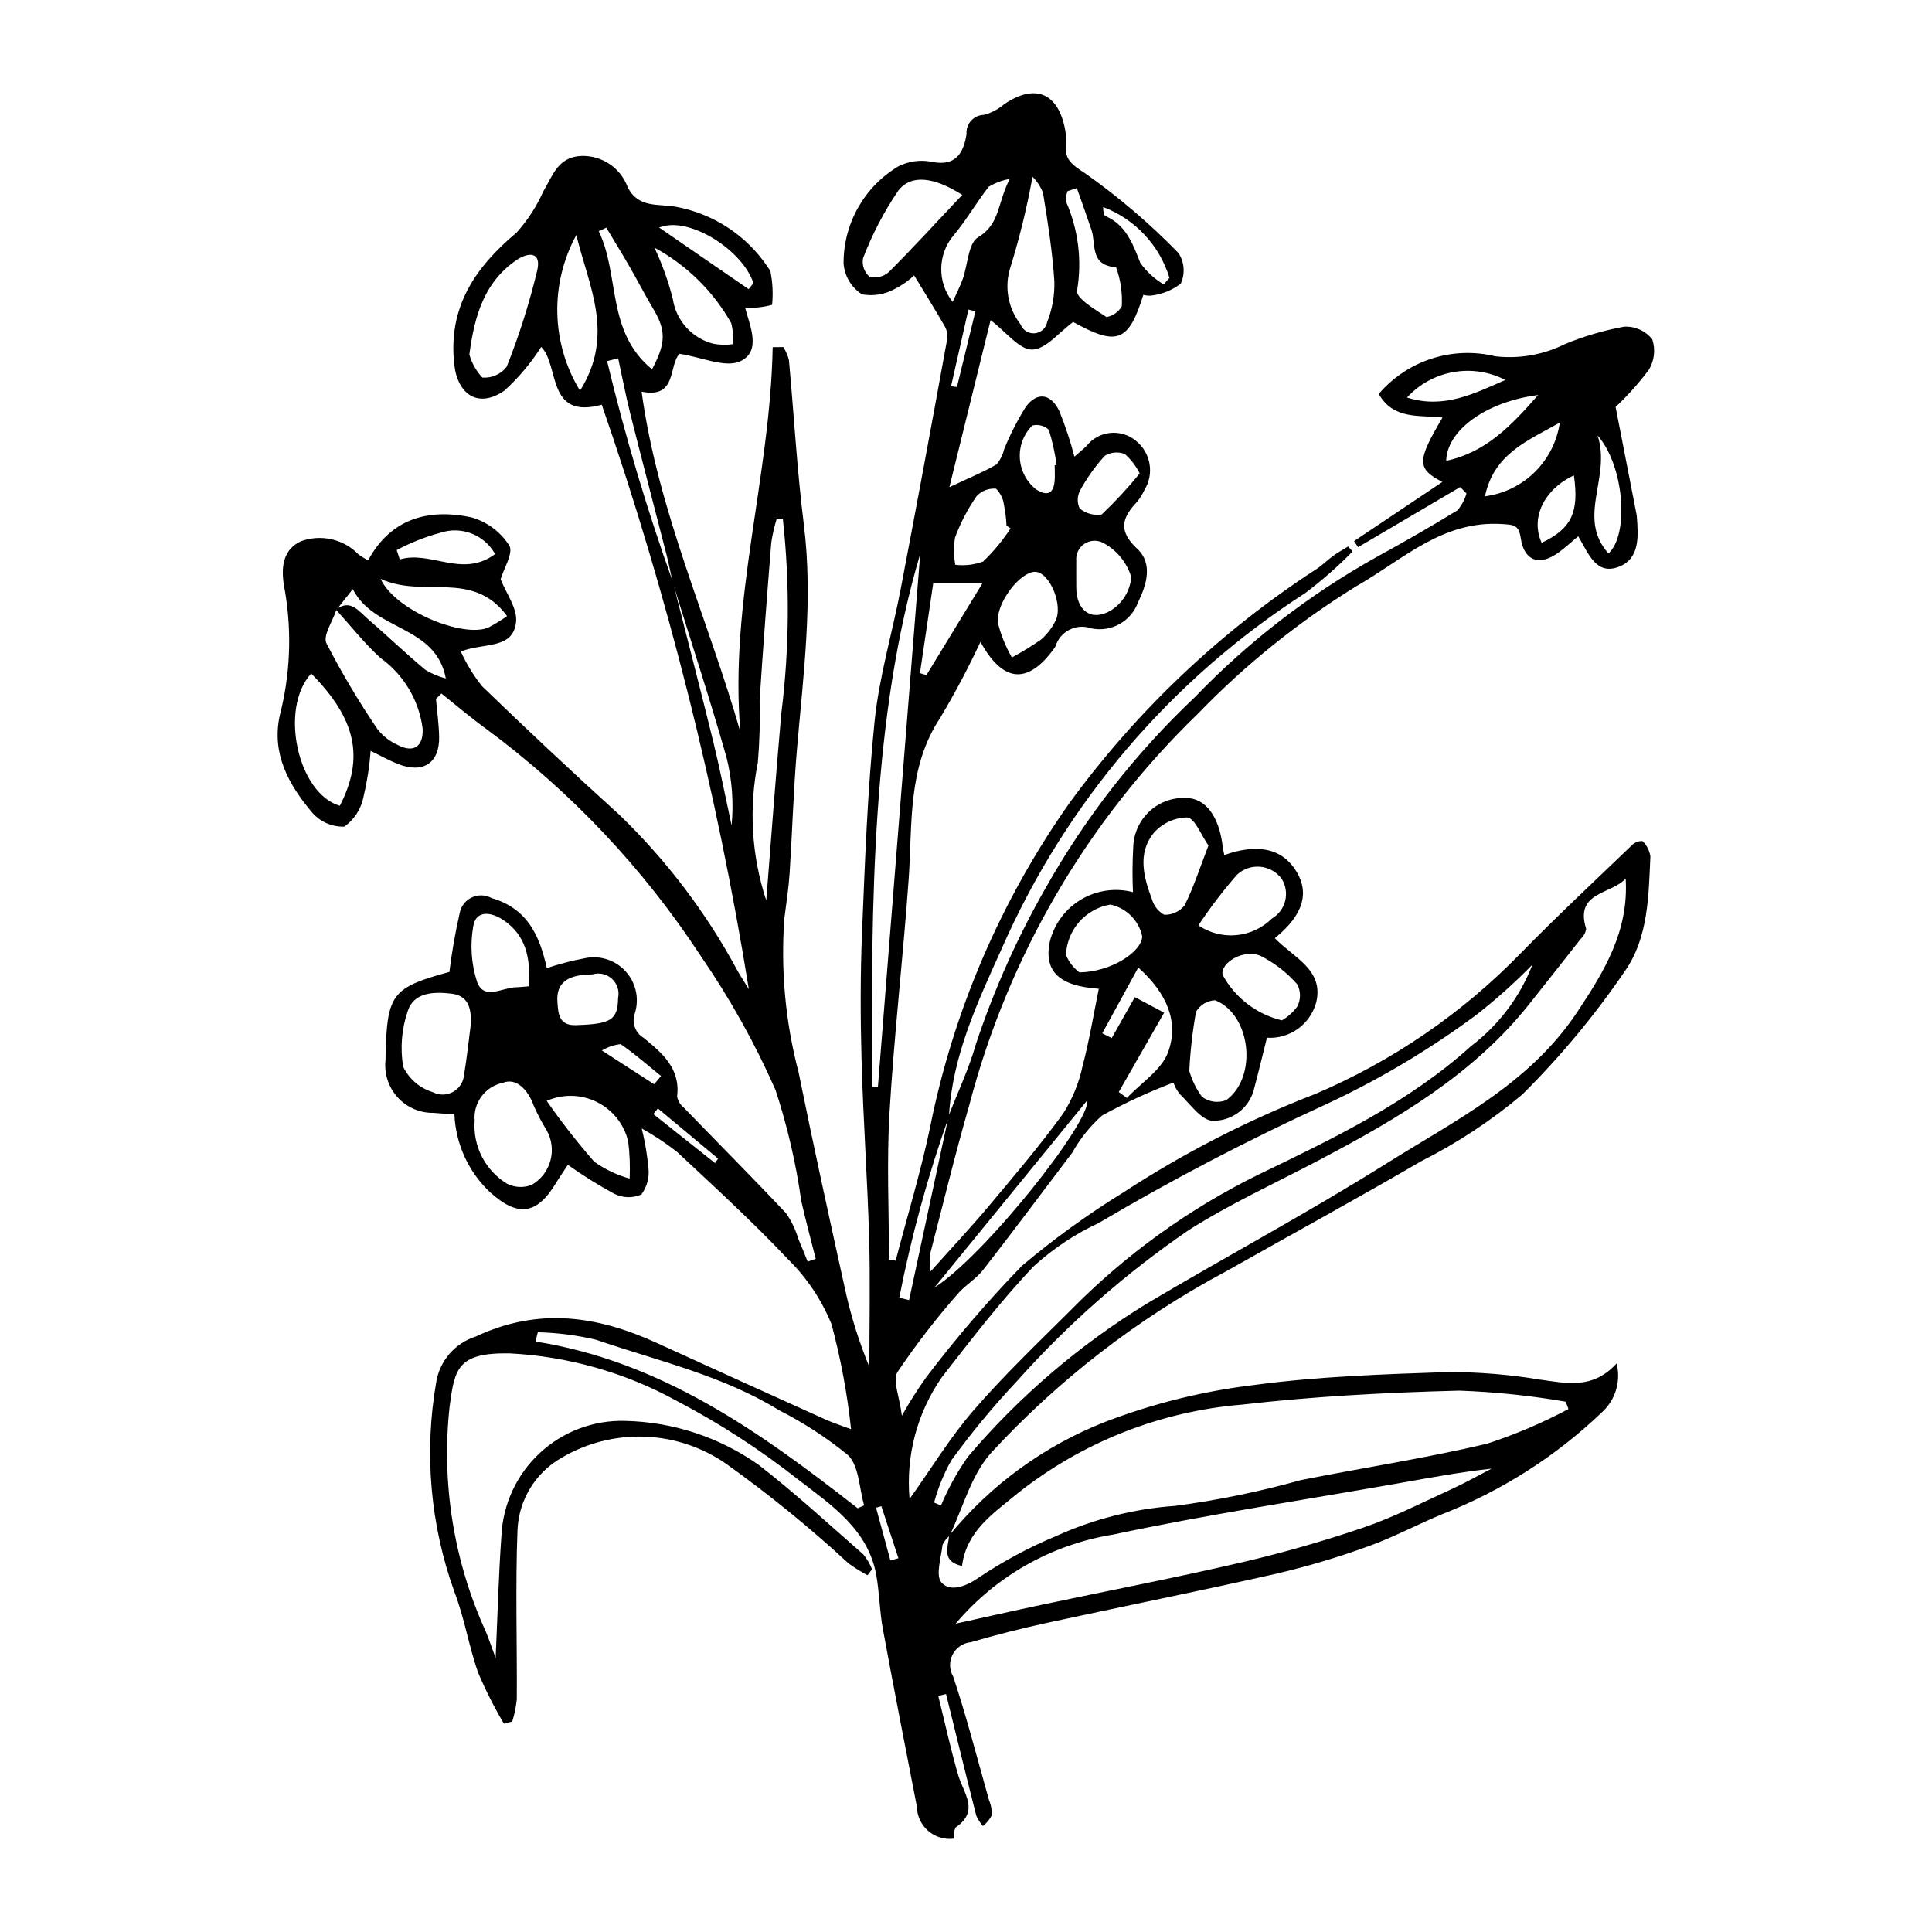 <?xml version="1.0" encoding="UTF-8"?>
<!-- The Best Svg Icon site in the world: iconSvg.co, Visit us! https://iconsvg.co -->
<svg fill="#000000" width="800px" height="800px" version="1.1" viewBox="144 144 512 512" xmlns="http://www.w3.org/2000/svg">
 <path d="m395.41 439.68c2.426-6.281 5.34-12.422 7.184-18.867h-0.004c4.773-14.41 10.977-28.312 18.512-41.492 10.562-18.754 23.902-35.809 39.562-50.578 14.086-14.645 30.262-27.129 48-37.047 7.266-3.992 14.477-8.098 21.535-12.438 1.141-1.289 1.969-2.82 2.426-4.481l-1.641-1.707c-9.027 5.312-18.055 10.625-27.082 15.938l-1.07-1.605 23.406-15.68c-6.785-3.527-6.793-5.508 0.043-17.07-6.07-0.723-12.922 0.695-16.906-6.242 3.719-4.359 8.574-7.602 14.027-9.363 5.449-1.766 11.285-1.98 16.852-0.625 6.348 0.738 12.773-0.391 18.492-3.242 5.039-2.086 10.289-3.629 15.656-4.606 2.883-0.16 5.664 1.09 7.457 3.352 0.93 2.746 0.562 5.766-1 8.207-2.621 3.481-5.535 6.731-8.711 9.715 1.965 10.07 3.75 19.242 5.535 28.41 0.039 0.199 0.07 0.402 0.086 0.605 0.387 5.172 0.883 11.117-4.711 13.316-6.102 2.398-8.113-3.559-10.82-8.074-1.809 1.512-3.422 3.019-5.195 4.309-5.059 3.68-9.125 2.281-10.027-3.773-0.516-3.481-1.664-3.57-5.047-3.773-15.77-0.957-26.125 9.398-38.402 16.414l-0.004-0.004c-15.387 9.477-29.523 20.844-42.082 33.836-29.312 28.359-50.273 64.223-60.594 103.68-3.801 13.188-7.031 26.543-10.473 39.836h0.004c-0.062 1.438 0.016 2.879 0.223 4.301 5.856-6.555 10.746-11.758 15.324-17.223 6.762-8.07 13.609-16.102 19.781-24.613h0.004c2.453-3.859 4.195-8.125 5.144-12.602 1.785-6.734 2.902-13.645 4.301-20.465-10.559-0.73-14.625-4.613-12.977-12.535 1.172-4.664 4.156-8.668 8.297-11.121 4.137-2.453 9.082-3.156 13.734-1.945-0.184-3.973-0.16-7.949 0.07-11.918 0.09-3.606 1.633-7.023 4.273-9.48 2.644-2.457 6.168-3.742 9.773-3.566 5.133 0.078 8.73 4.887 9.664 12.906 0.07 0.59 0.215 1.168 0.418 2.231 7.488-2.668 15.039-2.676 19.273 4.629 4.004 6.906-0.207 12.77-5.883 17.406 5.012 5.152 13.074 8.375 10.965 17.027h-0.004c-1.574 5.82-7.027 9.727-13.043 9.344-1.164 4.641-2.191 8.938-3.328 13.207-1.098 5.211-5.746 8.906-11.07 8.801-2.984-0.109-5.922-4.394-8.652-7.035-0.77-0.91-1.355-1.961-1.723-3.094-6.508 2.473-12.836 5.394-18.938 8.746-3.164 2.82-5.832 6.148-7.894 9.848-7.852 10.352-15.598 20.781-23.586 31.023-1.969 2.523-4.984 4.215-7.031 6.695l0.004 0.004c-5.648 6.465-10.891 13.277-15.688 20.398-1.379 2.18 0.531 6.445 1.16 11.59 1.973-3.547 4.148-6.981 6.516-10.281 7.84-10.328 16.293-20.172 25.32-29.48 8.496-7.16 17.512-13.68 26.977-19.504 15.957-10.414 32.961-19.133 50.734-26.012 20.426-8.684 38.918-21.344 54.402-37.246 9.68-9.891 19.805-19.352 29.789-28.941v0.004c0.715-0.598 1.629-0.891 2.559-0.824 1.086 1.09 1.809 2.492 2.062 4.012-0.469 10.574-0.566 21.691-6.812 30.52-7.984 11.691-17.059 22.602-27.102 32.586-8.223 6.93-17.227 12.871-26.824 17.711-17.125 9.98-34.531 19.477-51.789 29.227-23.34 12.457-44.41 28.754-62.332 48.211-5.203 5.906-7.348 14.5-10.891 21.867h-0.004c-0.785 0.637-1.414 1.445-1.832 2.367-0.383 3.41-1.902 8.125-0.281 9.969 2.156 2.457 6.109 1.285 9.688-1.18 6.539-4.394 13.496-8.133 20.773-11.16 9.957-4.512 20.641-7.211 31.547-7.973 11.219-1.492 22.316-3.769 33.215-6.816 16.453-3.281 33.082-5.785 49.391-9.664v0.004c7.438-2.426 14.645-5.496 21.543-9.184l-0.727-1.938c-9.336-1.613-18.77-2.594-28.238-2.93-19.227 0.496-38.504 1.5-57.598 3.711v-0.004c-21.746 1.801-42.469 10.02-59.543 23.605-6.168 5.144-13.406 9.758-14.605 19.145-5.504-1.188-3.711-4.93-3.41-8.055 10.973-13.441 25.234-23.824 41.398-30.141 12.633-4.848 25.82-8.117 39.254-9.734 17.051-2.293 34.371-2.875 51.602-3.453v0.004c8.113-0.012 16.215 0.652 24.219 1.984 7.043 0.945 13.992 2.738 20.402-4.269 1.199 4.695-0.293 9.672-3.875 12.934-12.215 11.676-26.598 20.848-42.332 27.004-6.551 2.695-12.828 6.098-19.48 8.477h-0.004c-7.981 2.914-16.129 5.344-24.402 7.285-20.293 4.598-40.707 8.668-61.043 13.086-6.711 1.457-13.379 3.168-19.977 5.078-2.062 0.191-3.883 1.418-4.836 3.258-0.953 1.836-0.906 4.035 0.129 5.828 3.594 10.746 6.387 21.766 9.48 32.68 0.547 1.293 0.809 2.688 0.762 4.094-0.559 1.117-1.363 2.094-2.352 2.856-0.73-0.82-1.324-1.754-1.766-2.758-2.727-10.723-5.352-21.473-8.004-32.215l-2.059 0.488c1.738 7.012 3.269 14.082 5.285 21.012 1.398 4.809 5.769 9.492-0.723 13.891h-0.004c-0.383 0.926-0.523 1.934-0.402 2.93-2.465 0.32-4.953-0.43-6.832-2.059-1.879-1.633-2.969-3.988-3-6.477-3.047-15.684-6.125-31.363-9.016-47.078-0.852-4.625-0.902-9.391-1.699-14.031-2.094-12.203-11.855-18.691-20.523-25.359v0.004c-10.191-8.043-21.113-15.117-32.621-21.129-13.539-7.406-28.574-11.668-43.984-12.465-14.066-0.273-14.621 4.246-15.973 13.965h0.004c-2.246 20.449 1.078 41.125 9.617 59.84 0.895 2.191 1.652 4.441 2.57 6.93 0.508-11.059 0.773-21.781 1.535-32.465 0.398-8.355 4.062-16.219 10.203-21.902s14.266-8.727 22.629-8.477c12.672 0.285 24.973 4.336 35.332 11.645 9.598 7.449 18.574 15.703 27.727 23.719v-0.004c0.98 1.195 1.766 2.531 2.328 3.969l-1.207 1.57h0.004c-1.738-0.926-3.41-1.969-5.004-3.121-10.246-9.473-21.078-18.289-32.434-26.395-6.383-4.434-13.906-6.934-21.672-7.203-7.769-0.27-15.449 1.703-22.125 5.68-6.856 3.973-11.203 11.176-11.527 19.09-0.57 14.922-0.094 29.887-0.18 44.832-0.207 2.004-0.613 3.984-1.215 5.906l-2.215 0.527c-2.562-4.324-4.832-8.82-6.797-13.449-2.492-7.008-3.633-14.512-6.301-21.441v0.004c-6.426-17.836-8.082-37.039-4.805-55.711 0.473-2.754 1.695-5.332 3.535-7.438 1.836-2.109 4.219-3.676 6.887-4.519 16.59-7.816 32.195-5.535 47.949 1.66 14.891 6.801 29.801 13.566 44.727 20.293 1.992 0.898 4.09 1.562 6.816 2.59h0.004c-1.004-9.398-2.738-18.703-5.184-27.832-2.66-6.531-6.637-12.445-11.684-17.371-9.312-9.867-19.363-19.047-29.285-28.324h0.004c-2.949-2.293-6.07-4.356-9.332-6.176 0.855 3.449 1.449 6.957 1.777 10.496 0.297 2.488-0.375 4.996-1.875 7.004-2.305 1.012-4.941 0.938-7.188-0.191-4.246-2.309-8.352-4.867-12.289-7.668-1.016 1.555-2.223 3.301-3.328 5.109-5 8.18-10.074 8.668-17.227 2.203l-0.004 0.004c-5.758-5.394-9.172-12.828-9.508-20.707-1.984-0.133-3.766-0.227-5.547-0.383-3.609 0.051-7.066-1.445-9.496-4.113-2.43-2.668-3.598-6.25-3.211-9.836 0.012-0.609 0.016-1.223 0.031-1.832 0.406-15.734 1.82-17.473 16.895-21.57v-0.004c0.648-5.223 1.555-10.406 2.719-15.539 0.332-1.824 1.516-3.379 3.191-4.176 1.672-0.801 3.625-0.746 5.254 0.145 9.438 2.738 12.742 9.844 14.648 18.574 3.269-1.102 6.609-1.973 10-2.613 3.969-0.875 8.105 0.43 10.855 3.426 2.75 2.992 3.699 7.223 2.496 11.105-0.914 2.457 0.062 5.215 2.316 6.551 4.871 4.008 9.801 8.086 8.867 15.551 0.219 1.152 0.84 2.188 1.758 2.922 9.035 9.34 18.215 18.543 27.113 28.008 1.449 2.086 2.551 4.394 3.266 6.832 0.867 1.977 1.648 3.996 2.465 5.992l2.133-0.738c-1.281-5.109-2.664-10.191-3.824-15.328-1.402-9.973-3.68-19.801-6.812-29.375-5.449-12.391-12.051-24.238-19.723-35.391-15.258-23.336-34.543-43.77-56.961-60.344-4.086-2.949-7.926-6.242-11.879-9.375l-1.438 1.406c0.293 3.32 0.762 6.641 0.84 9.965 0.164 6.988-4.168 9.918-10.805 7.34-2.422-0.941-4.703-2.238-7.352-3.519l-0.004 0.004c-0.293 4.082-0.918 8.129-1.863 12.109-0.605 3.215-2.434 6.07-5.094 7.969-3.324 0.109-6.516-1.316-8.648-3.867-6.078-7.242-10.656-15.418-8.488-25.496h-0.004c2.773-10.711 3.266-21.891 1.445-32.805-0.945-4.695-1.566-10.863 4.254-13.48 2.609-0.945 5.438-1.113 8.141-0.484 2.707 0.629 5.168 2.027 7.094 4.031 0.805 0.555 1.641 1.07 2.5 1.539 6.027-11.152 16.035-13.785 27.305-11.418h0.004c4.168 1.164 7.762 3.824 10.094 7.473 1.191 1.914-1.508 6.25-2.289 8.934 1.402 3.637 4.531 7.754 4.086 11.441-0.867 7.199-8.387 5.316-14.637 7.711 1.492 3.293 3.387 6.387 5.641 9.211 11.953 11.566 24.09 22.934 36.418 34.109 12.566 12.129 23.164 26.145 31.41 41.539 0.703 1.207 1.465 2.375 2.867 4.641h-0.004c-8.48-52.664-21.52-104.49-38.973-154.89-14.73 4.016-11.129-10.395-16.047-15.316h-0.004c-2.711 4.266-5.981 8.148-9.719 11.551-6.832 4.781-12.422 1.23-13.324-6.953-1.672-15.164 5.531-25.688 16.52-34.902 2.91-3.234 5.293-6.906 7.062-10.883 2.457-4.09 3.84-9.121 9.996-9.418 5.481-0.23 10.484 3.106 12.379 8.254 2.816 5.637 8.133 4.375 12.652 5.188l0.004-0.004c10.094 1.816 19.004 7.695 24.641 16.262 0.273 0.309 0.469 0.672 0.57 1.07 0.562 2.859 0.699 5.785 0.41 8.684-2.328 0.629-4.742 0.887-7.148 0.754 1.211 4.684 4.406 11.508-1.219 14.168-4 1.891-10.293-1.066-16.145-1.945-2.988 2.914-0.559 12.012-10.07 10.023 4.301 31.645 17.598 60.203 26.18 90.207-2.984-34.668 7.934-67.777 8.555-101.99l2.832-0.027h-0.004c0.664 1.055 1.164 2.207 1.477 3.414 1.344 14.516 2.141 29.098 3.949 43.551 2.508 20.027-0.121 39.777-1.816 59.621-0.934 10.926-1.234 21.902-1.949 32.848-0.262 3.992-0.875 7.961-1.387 11.934v0.008c-1.004 13.715 0.27 27.504 3.766 40.805 3.852 19.031 8.008 38 12.199 56.957v0.004c1.539 7.227 3.734 14.301 6.555 21.133 0-11.449 0.266-22.91-0.066-34.352-0.449-15.594-1.562-31.168-1.996-46.762-0.316-11.371-0.344-22.773 0.125-34.137 0.77-18.648 1.43-37.336 3.328-55.883 1.207-11.812 4.691-23.383 6.93-35.102 4.211-22.062 8.316-44.141 12.32-66.242l-0.004-0.004c0.141-1.168-0.102-2.344-0.691-3.359-2.527-4.402-5.219-8.711-8.078-13.43-1.508 1.43-3.215 2.629-5.07 3.559-2.648 1.484-5.731 2.004-8.719 1.469-2.82-1.793-4.637-4.801-4.906-8.133-0.082-10.559 5.438-20.375 14.504-25.789 2.707-1.371 5.793-1.805 8.773-1.23 6.508 1.398 8.539-2.445 9.305-7.32-0.105-1.301 0.332-2.586 1.207-3.551 0.879-0.965 2.113-1.527 3.418-1.551 1.949-0.516 3.758-1.465 5.289-2.777 8.258-5.676 14.5-3.047 16.258 6.957 0.199 1.207 0.246 2.438 0.137 3.656-0.332 4.031 1.547 5.312 5.121 7.66h0.004c8.875 6.258 17.152 13.328 24.727 21.113 1.582 2.422 1.812 5.484 0.613 8.113-2.254 1.742-4.938 2.836-7.769 3.164-0.719 0.078-1.449 0.012-2.148-0.195-3.914 12.637-7.062 13.602-18.598 7.199-3.727 2.707-7.262 7.262-10.867 7.316-3.394 0.051-6.859-4.648-11.02-7.809-3.465 14.051-7.059 28.633-10.918 44.273 5.406-2.543 9.098-4.027 12.488-6.023v0.004c0.977-1.168 1.668-2.547 2.016-4.027 1.586-3.883 3.492-7.629 5.711-11.191 2.996-4.109 6.664-3.621 8.918 1.066 1.594 3.941 2.934 7.977 4.004 12.09 1.285-1.133 2.266-1.926 3.168-2.805 1.531-1.957 3.785-3.211 6.254-3.481 2.469-0.266 4.941 0.477 6.852 2.062 3.981 3.156 4.945 8.797 2.246 13.098-0.504 1.113-1.156 2.156-1.934 3.102-3.996 4.211-5.066 7.676 0.078 12.453 4.152 3.856 2.512 9.484 0.164 14.238-1.859 5.023-7.113 7.926-12.355 6.828-1.887-0.676-3.969-0.547-5.762 0.348-1.789 0.898-3.137 2.488-3.727 4.402-0.09 0.184-0.195 0.359-0.324 0.52-6.875 9.551-13.492 9.352-19.562-1.691-3.203 6.871-6.754 13.578-10.637 20.09-8.805 13.266-7.352 28.234-8.395 42.91-1.465 20.586-3.844 41.109-5.066 61.703-0.77 12.969-0.145 26.02-0.145 39.031l1.77 0.254c3.039-11.621 6.543-23.145 9.031-34.883 6.164-31.109 18.801-60.574 37.086-86.48 17.879-24.492 40.086-45.504 65.527-62.004 1.512-1 2.801-2.328 4.273-3.394 1.27-0.918 2.652-1.676 3.984-2.504l1.195 1.312c-3.918 4.008-8.141 7.715-12.621 11.082-35.473 22.812-63.43 55.578-80.375 94.195-6.426 14.234-13.086 28.387-13.965 44.367l0.004 0.004c-5.57 15.699-9.977 31.785-13.184 48.133l2.606 0.613zm-73.105-141.48c3.57 14.055 7.223 28.09 10.676 42.176 1.816 7.414 3.277 14.914 4.898 22.375v-0.004c0.574-6.004 0.129-12.062-1.312-17.922-4.434-15.617-9.508-31.055-14.324-46.566-0.516-2.363-0.965-4.742-1.562-7.082-3.195-12.469-6.477-24.914-9.617-37.398-1.234-4.902-2.172-9.879-3.246-14.824l-2.93 0.746v0.008c4.742 19.797 10.559 39.324 17.418 58.492zm-89.27 7.352c3.762-2.898 5.941 0.301 8.258 2.301 5.188 4.484 10.148 9.242 15.406 13.641h-0.004c1.695 1.035 3.535 1.809 5.457 2.305-2.691-14.238-18.926-12.449-24.66-23.676l-4.363 5.531c-0.969 2.996-3.606 6.801-2.613 8.84l0.004 0.004c4.051 7.852 8.57 15.453 13.535 22.762 1.383 1.754 3.168 3.156 5.199 4.086 4.277 2.324 7.019 0.574 6.746-4.324-0.984-7.496-5.027-14.254-11.172-18.664-4.277-3.883-7.887-8.508-11.793-12.805zm341.78 71.277c-3.797 4.238-13.598 3.453-10.469 13.324-0.148 1.004-0.641 1.922-1.391 2.606-4.492 5.746-9.035 11.453-13.562 17.172-14.883 18.801-35.012 30.547-55.754 41.477-11.598 6.109-23.609 11.578-34.633 18.594h0.004c-16.758 11.465-32.055 24.918-45.562 40.074-6.227 6.613-12.023 13.617-17.359 20.969-1.973 3.512-3.5 7.258-4.539 11.148l1.816 0.789c1.902-4.555 4.293-8.887 7.133-12.922 13.562-15.961 29.574-29.668 47.438-40.602 21.059-12.52 42.707-24.078 63.445-37.094 18.227-11.441 37.879-21.062 50.543-40.086 7.301-10.969 13.742-21.574 12.891-35.449zm-189.77 164.41c5.91-8.285 10.863-16.473 17.051-23.59 8.082-9.305 17.039-17.855 25.789-26.566l-0.004-0.004c14.391-14.598 31.125-26.676 49.508-35.738 19.98-9.637 39.891-19.148 56.484-34.141 7.305-5.547 12.93-13.012 16.242-21.566-4.637 4.746-9.582 9.176-14.805 13.262-12.66 9.395-26.254 17.461-40.57 24.066-20.395 9.352-40.293 19.754-59.613 31.168-6.254 2.91-12.027 6.754-17.129 11.395-8.77 9.188-16.523 19.371-24.363 29.406-6.574 9.422-9.617 20.863-8.59 32.309zm12.215 33.051c7.184-1.582 14.973-3.352 22.785-5.008 17.555-3.715 35.188-7.102 52.664-11.156h-0.004c11.016-2.551 21.891-5.652 32.594-9.297 7.996-2.727 15.598-6.641 23.312-10.16 3.629-1.656 7.113-3.637 10.664-5.469-8.098 0.898-15.777 2.316-23.469 3.68-25.617 4.531-51.379 8.383-76.809 13.793-16.293 2.621-31.105 11-41.742 23.617zm-25.965-30.594 1.715-0.758c-1.332-4.547-1.336-10.465-4.297-13.336h-0.004c-5.641-4.594-11.758-8.574-18.246-11.871-15.004-9.242-32.137-13.062-48.531-18.688-5.051-1.191-10.215-1.855-15.406-1.98l-0.625 2.461c33.426 5.266 59.727 24.109 85.391 44.172zm16.574-252.92c-12.742 42.84-13.051 91.973-12.762 141.16l1.543 0.133c3.871-48.812 7.746-97.621 11.215-141.3zm-36.41-9.293-1.617-0.035c-0.641 2.086-1.129 4.215-1.453 6.371-1.117 13.93-2.184 27.863-3.086 41.809l0.004-0.004c0.148 5.481-0.008 10.961-0.469 16.422-2.438 12.18-1.668 24.785 2.227 36.582 1.223-15.32 2.465-32.508 4-49.676v0.004c2.141-17.082 2.269-34.355 0.395-51.469zm-81.672 159.5c-0.254 3.316 0.418 6.633 1.941 9.59 1.523 2.953 3.836 5.43 6.68 7.144 2.035 1.02 4.41 1.117 6.523 0.27 5.059-2.934 6.809-9.402 3.914-14.484-1.27-2.062-2.398-4.211-3.375-6.43-1.461-4.031-4.453-7.594-8.238-6.117-4.664 0.973-7.863 5.281-7.445 10.027zm-0.98-25.883c0.043-4.047-0.73-7.277-5.266-7.789-4.512-0.508-9.797-0.418-11.457 4.543h0.004c-1.656 4.777-2.078 9.891-1.234 14.875 1.578 3.227 4.422 5.656 7.856 6.711 1.68 0.867 3.68 0.84 5.336-0.07s2.754-2.586 2.922-4.469c0.77-4.574 1.238-9.199 1.84-13.801zm-0.422-177.15c0.637 2.285 1.82 4.383 3.445 6.109 2.488 0.195 4.91-0.875 6.438-2.852 3.328-8.348 6.043-16.926 8.125-25.668 1.082-4.809-2.344-4.816-5.625-2.543-8.172 5.656-10.957 14.086-12.383 24.953zm-34.328 119.59c6.551-12.734 4.32-23.031-7.586-35.043-8.551 9.328-3.512 31.824 7.586 35.043zm164.95-161.9c-7.57-4.797-13.621-5.504-16.988-1.074v0.004c-3.777 5.574-6.898 11.566-9.305 17.855-0.332 1.836 0.324 3.711 1.727 4.938 1.816 0.438 3.727-0.039 5.121-1.281 6.469-6.469 12.648-13.23 19.445-20.441zm18.617-4.789c-1.449 8.02-3.379 15.945-5.781 23.734-1.777 5.234-0.793 11.016 2.613 15.371 0.578 1.539 2.109 2.508 3.746 2.371 1.641-0.137 2.988-1.348 3.301-2.965 1.371-3.457 2.019-7.16 1.906-10.875-0.523-7.832-1.723-15.633-3.004-23.383v-0.004c-0.609-1.602-1.559-3.051-2.781-4.25zm41.547 236.96c0.711 2.461 1.852 4.777 3.359 6.848 1.852 1.395 4.289 1.727 6.445 0.883 8.379-6.144 6.539-22.641-2.914-26.457v-0.004c-2.117 0.066-4.055 1.223-5.109 3.059-0.926 5.18-1.523 10.414-1.781 15.672zm5.082-59.746c-1.98-2.793-3.609-7.246-5.633-7.434-3.465 0.055-6.734 1.602-8.98 4.242-4.195 5.309-2.59 11.578-0.375 17.395 0.48 1.77 1.66 3.269 3.269 4.152 2.086 0.074 4.082-0.844 5.383-2.477 2.391-4.75 4.019-9.879 6.336-15.879zm-166.55-120.52c9.336-14.859 2.297-27.711-0.969-41.258v-0.004c-7.062 12.941-6.695 28.664 0.969 41.258zm163.88 141.69c2.957 2.004 6.516 2.918 10.07 2.586 3.555-0.328 6.887-1.887 9.422-4.398 1.766-1.039 3.039-2.75 3.519-4.742 0.484-1.992 0.133-4.098-0.965-5.828-1.355-1.797-3.402-2.941-5.644-3.148-2.242-0.207-4.465 0.539-6.125 2.062-3.719 4.258-7.152 8.758-10.277 13.469zm-172.7 46.508c3.894 5.602 8.098 10.98 12.586 16.113 2.844 2.031 6.019 3.547 9.387 4.484 0.156-3.289 0.027-6.582-0.379-9.852-1.074-4.535-4.106-8.355-8.277-10.434-4.172-2.078-9.051-2.191-13.316-0.312zm141.16-34.055c8.391-0.09 16.664-5.496 16.645-9.59-0.918-4.211-4.223-7.488-8.441-8.375-6.582 1.113-11.488 6.688-11.754 13.359 0.75 1.824 1.977 3.418 3.551 4.606zm-11.82-106.15c-3.953 0.109-10.344 8.258-9.766 13.547 0.805 3.207 2.047 6.285 3.695 9.148 2.676-1.426 5.262-3.012 7.746-4.75 1.531-1.34 2.793-2.957 3.715-4.769 2.344-4.133-1.488-13.281-5.391-13.176zm-134.12 109.84c0.598-7.559-0.773-13.699-6.949-17.707-3.055-1.98-7.066-2.535-7.75 1.871-0.859 4.914-0.504 9.965 1.039 14.707 1.82 4.922 6.731 1.438 10.32 1.383 0.98-0.016 1.961-0.145 3.34-0.254zm-5.723-98.113c-9.18-12.457-22.145-4.574-33.523-9.879 3.981 8.586 22.09 15.785 28.613 12.887l0.004 0.004c1.699-0.898 3.336-1.902 4.906-3.012zm205.33 107.14c1.609-0.938 3.008-2.199 4.106-3.703 0.922-1.828 0.922-3.988-0.004-5.816-2.727-3.125-6.031-5.691-9.734-7.559-4.391-1.941-10.66 1.73-10.078 5.008h-0.004c3.289 6.07 9.004 10.457 15.715 12.07zm-166.92-172.54c3.746-6.981 3.688-10.359 0.375-15.922-2.172-3.644-4.102-7.43-6.223-11.109-2.035-3.531-4.168-7-6.262-10.496l-2.012 0.922c5.641 11.68 1.941 26.59 14.121 36.605zm112.43 50.754c0 2.418-0.023 4.836 0.004 7.254 0.062 5.957 4.047 8.957 9.168 5.898h0.004c3.102-1.93 5.106-5.215 5.398-8.855-1.184-3.891-3.863-7.144-7.449-9.059-1.582-0.828-3.492-0.727-4.977 0.266-1.484 0.992-2.309 2.715-2.148 4.496zm-111.8-83c2.07 4.379 3.707 8.945 4.887 13.641 0.43 2.805 1.672 5.418 3.574 7.519 1.902 2.102 4.383 3.602 7.129 4.309 1.707 0.332 3.461 0.375 5.188 0.125 0.191-1.879 0.047-3.777-0.43-5.606-4.769-8.441-11.82-15.371-20.348-19.988zm111.96-15.77-2.473 0.805v0.004c-0.352 0.898-0.48 1.867-0.383 2.824 3.254 7.402 4.262 15.598 2.898 23.566-0.273 2.008 4.832 4.981 7.82 6.981 1.695-0.316 3.172-1.355 4.035-2.852 0.211-3.516-0.301-7.035-1.508-10.344-7.078-0.539-5.246-6.109-6.516-9.898-1.242-3.711-2.582-7.391-3.875-11.086zm-17.57 90.176-1.082-0.738v-0.004c-0.082-1.809-0.301-3.613-0.656-5.391-0.191-1.656-0.938-3.203-2.117-4.383-1.91-0.168-3.793 0.543-5.113 1.93-2.375 3.41-4.309 7.109-5.746 11.012-0.395 2.391-0.375 4.836 0.062 7.223 2.492 0.301 5.016 0.008 7.371-0.863 2.754-2.641 5.195-5.59 7.281-8.785zm24.301 133.8 2.5 1.277 6.133-10.852 7.769 4.117c-3.926 6.863-7.981 13.945-12.035 21.027l2.164 1.574c3.773-4.019 9.223-7.438 10.938-12.195 2.848-7.891-0.234-15.5-7.93-22.367zm-44.473 67.395c13.262-8.426 41.398-43.852 40.504-49.633zm19.957-293.8v-0.004c-1.977 0.34-3.871 1.047-5.586 2.082-3.273 4.184-5.918 8.875-9.336 12.922h-0.004c-4.234 5.07-4.32 12.414-0.207 17.582 1.008-2.254 1.969-4.09 2.66-6.023 1.363-3.801 1.457-9.539 4.086-11.102 5.883-3.504 5.106-9.23 8.387-15.461zm-23.801 130.97 1.715 0.52c4.731-7.754 9.457-15.504 14.93-24.473l-13.102-0.004zm-86.82 79.84c-6.699 0.02-9.617 2.305-9.254 7.293 0.211 2.91 0.293 6.277 4.824 6.148 9.402-0.273 11.141-1.367 11.254-7.16l-0.004-0.004c0.406-1.863-0.207-3.805-1.609-5.098-1.402-1.289-3.387-1.742-5.215-1.18zm145.05-132.75c-0.961-1.965-2.301-3.723-3.949-5.164-1.734-0.668-3.684-0.5-5.277 0.453-2.57 2.805-4.781 5.914-6.586 9.258-0.773 1.469-0.805 3.215-0.094 4.715 1.625 1.344 3.746 1.93 5.832 1.609 3.586-3.406 6.953-7.035 10.074-10.871zm81.23-3.356c10.488-2.242 17.16-9.223 24.367-17.438-13.793 1.777-24.16 9.328-24.367 17.438zm10.273 9.402c4.984-0.645 9.621-2.902 13.203-6.43 3.582-3.527 5.91-8.129 6.633-13.105-8.492 4.82-17.469 8.234-19.836 19.535zm32.727 15.148c5.504-4.961 4.246-23.176-2.891-31.289 3.719 11.137-5.676 21.664 2.891 31.289zm-295.05 0.156c-2.852-5.141-8.969-7.508-14.539-5.629-4.004 1.082-7.875 2.617-11.531 4.574l0.809 2.488c8.168-2.481 16.551 5.055 25.262-1.434zm148.29-23.523 0.508-0.094h0.004c-0.43-3.152-1.117-6.266-2.059-9.305-1.168-1.098-2.816-1.531-4.371-1.145-2.289 2.281-3.492 5.43-3.312 8.652 0.18 3.227 1.727 6.223 4.258 8.234 2.629 1.754 4.602 1.516 4.953-2.113 0.137-1.398 0.023-2.82 0.023-4.231zm-81.105-46.68 1.273-1.578c-2.809-8.762-17.168-17.961-24.984-14.746 8.293 5.707 16.004 11.016 23.711 16.324zm174.48 28.723c9.703 3.094 17.746-1 26.066-4.656v0.004c-4.254-2.191-9.113-2.926-13.82-2.082-4.711 0.84-9.016 3.207-12.246 6.734zm44.227 20.633c-7.93 3.688-11.566 11.289-8.547 17.859 7.887-3.715 9.969-8.066 8.547-17.855zm-108.7-50.613 1.523-1.727-0.004 0.004c-2.625-8.641-9.109-15.574-17.555-18.773-0.051 0.785 0.086 1.574 0.398 2.293 5.641 2.375 7.394 7.371 9.453 12.539v0.004c1.645 2.293 3.75 4.223 6.184 5.664zm-135.05 211.97 1.836-2.18c-3.531-2.863-6.961-5.875-10.691-8.453v-0.004c-1.762 0.188-3.465 0.766-4.977 1.691zm78.691-184.97 1.562 0.195 4.898-20.082-1.859-0.441zm-62.543 205.86 0.801-1.184-15.957-13.305-1.195 1.504zm44.078 90.93-1.414 0.395 3.805 13.992 2.125-0.602z"/>
</svg>